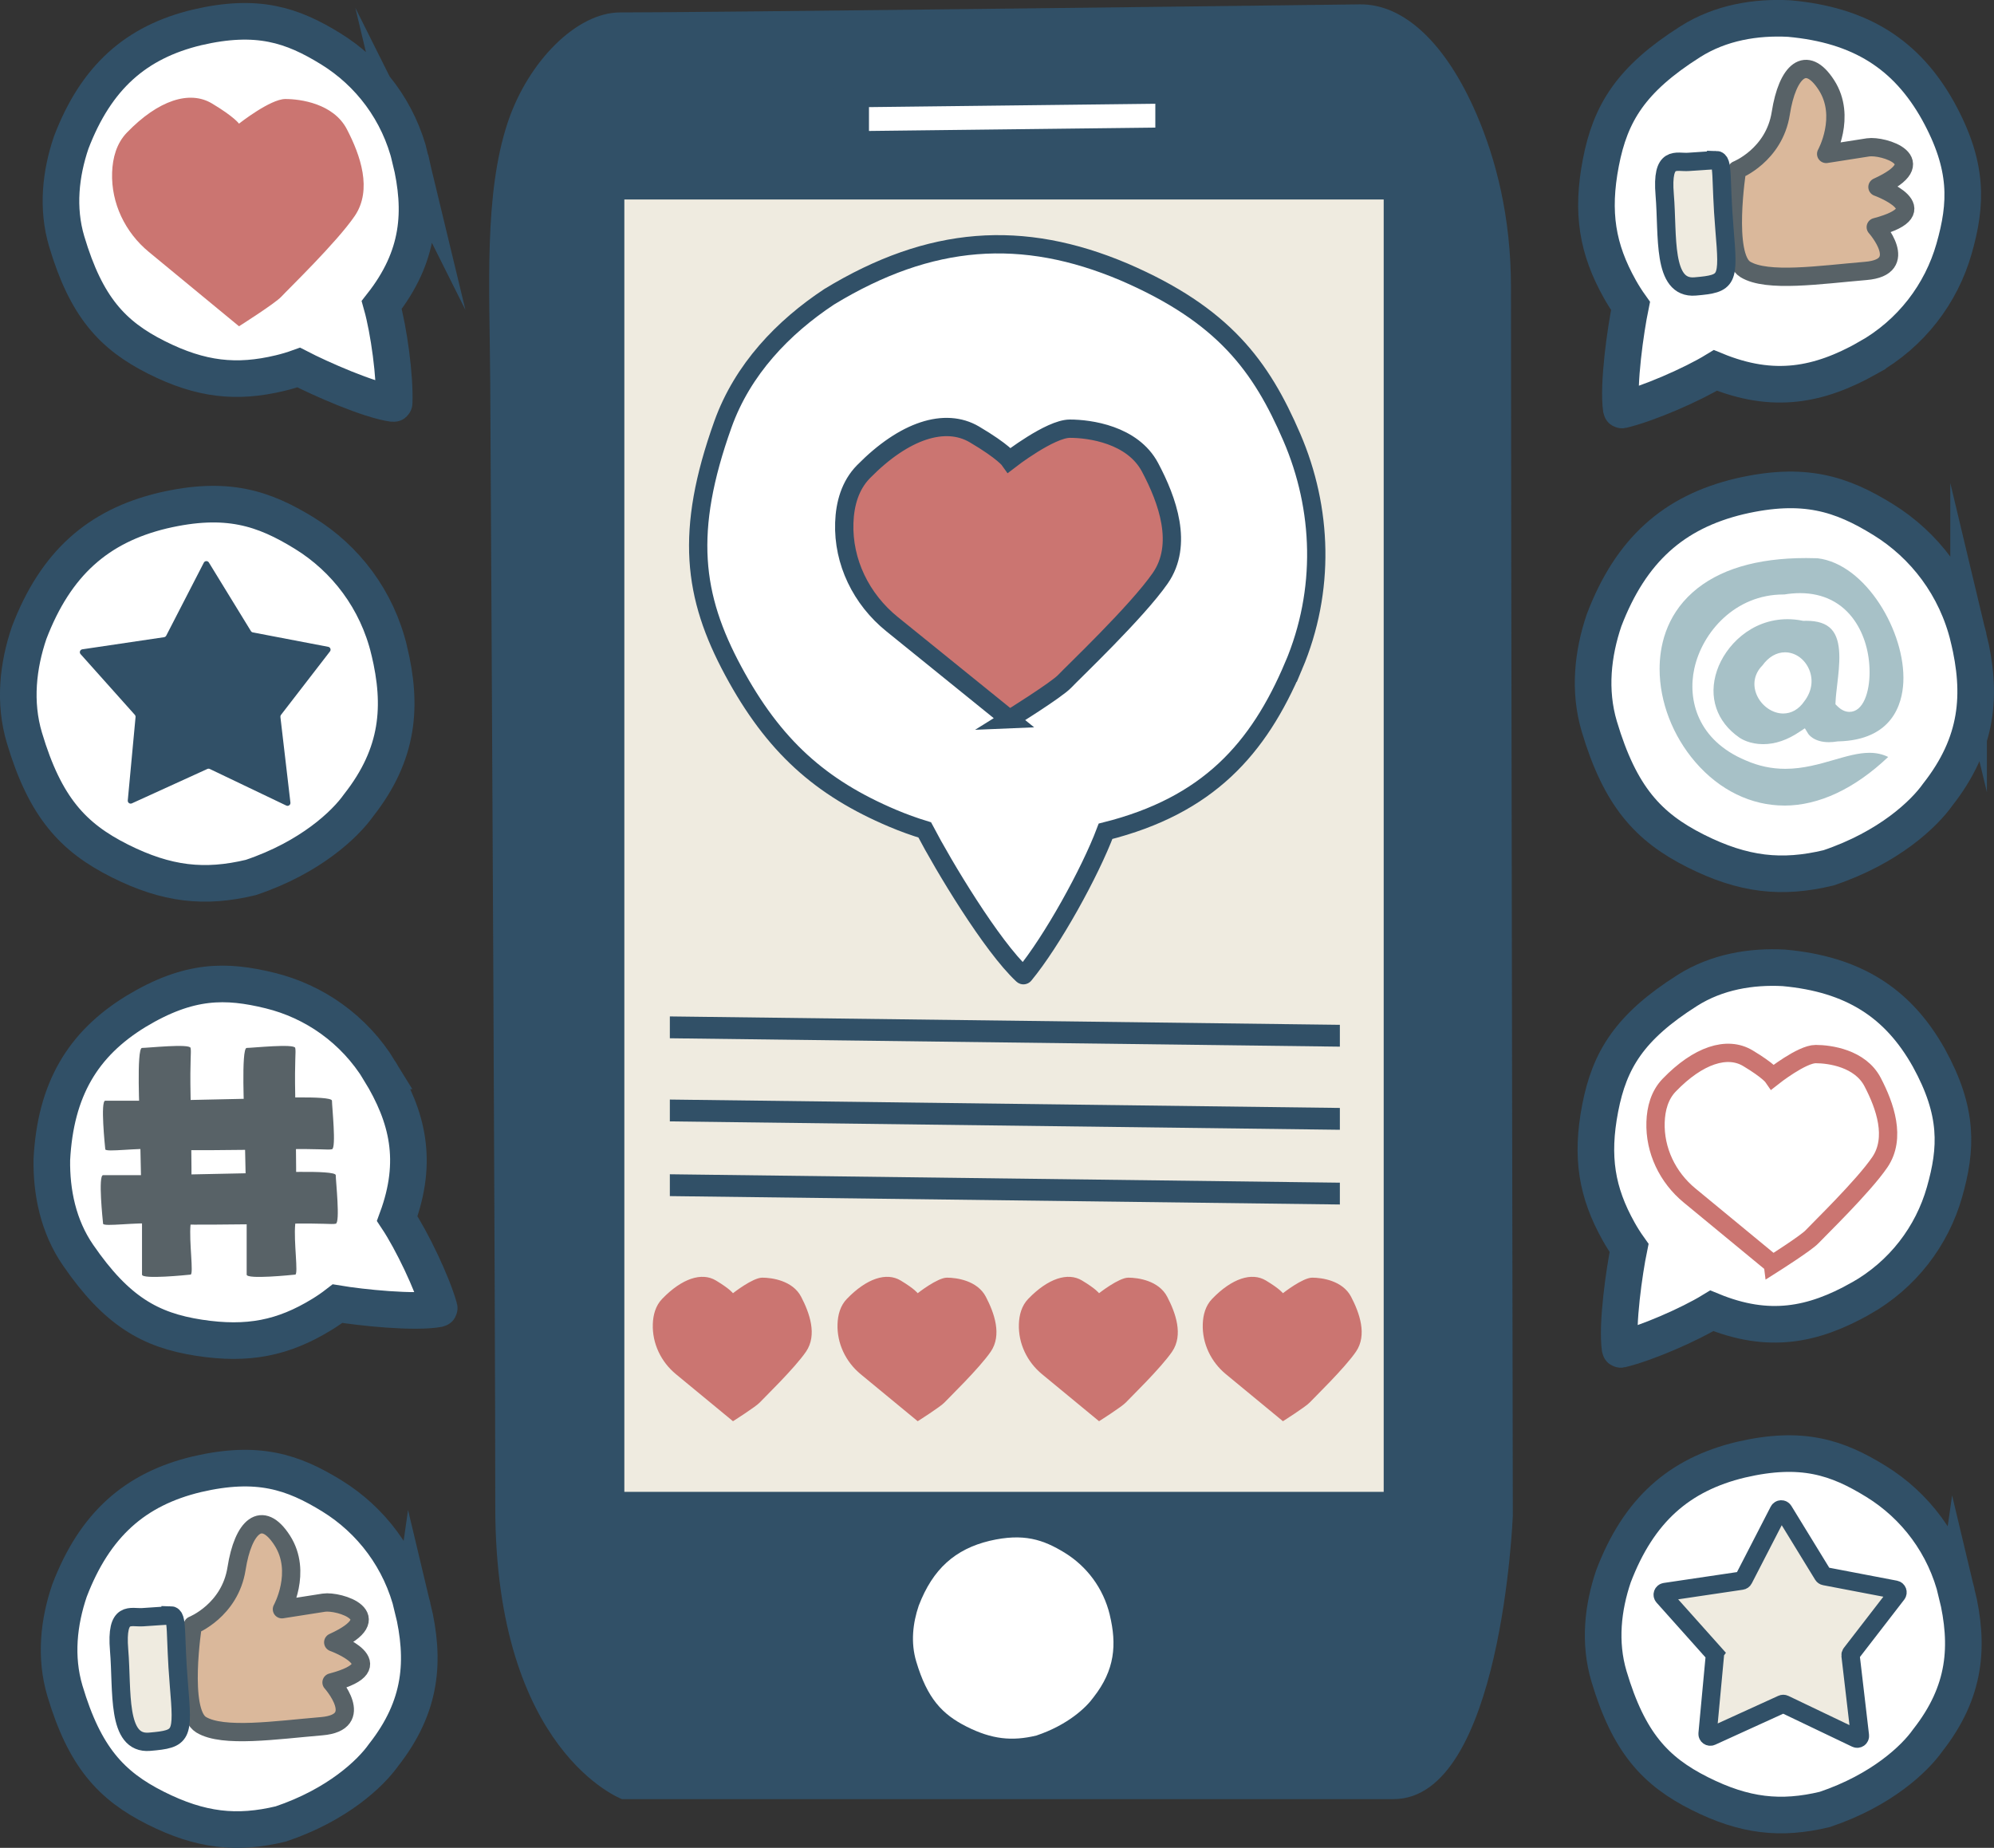 <?xml version="1.0" encoding="UTF-8"?>
<svg id="Layer_2" data-name="Layer 2" xmlns="http://www.w3.org/2000/svg" viewBox="0 0 784.36 726.89">
  <rect x="0" y="0" width="784.36" height="726.89" fill="#333333" stroke="none"/>
  <defs>
    <style>
      .cls-1 {
        fill: #586267;
      }

      .cls-2, .cls-3, .cls-4 {
        fill: #fff;
      }

      .cls-3, .cls-5, .cls-6, .cls-7, .cls-8 {
        stroke-width: 7.2px;
      }

      .cls-3, .cls-5, .cls-9, .cls-4, .cls-7 {
        stroke: #315067;
      }

      .cls-3, .cls-5, .cls-9, .cls-4, .cls-7, .cls-8 {
        stroke-miterlimit: 10;
      }

      .cls-5, .cls-9 {
        fill: #efebe0;
      }

      .cls-10 {
        fill: #a7c1c7;
      }

      .cls-11, .cls-7 {
        fill: #cb7571;
      }

      .cls-12 {
        fill: #315067;
      }

      .cls-6 {
        fill: #dab89b;
        stroke: #586267;
        stroke-linejoin: round;
      }

      .cls-9, .cls-4 {
        stroke-width: 14.4px;
      }

      .cls-8 {
        fill: none;
        stroke: #cb7571;
      }
    </style>
  </defs>
  <g id="Layer_1-2" data-name="Layer 1">
    <g id="Influencer_Marketing" data-name="Influencer Marketing">
      <path class="cls-12" d="M192.82,149.37c-.2-35.97-2.54-72.95,6.93-101.29,7.99-23.9,27.08-43.19,44.19-43.19,33.7,0,231.65-2.43,290.99-3.17,17.15-.21,33.78,15.06,45.94,43.35,7.49,17.42,13.49,40.07,13.49,67.95,0,74.34.72,483.19.72,483.19,0,0-4.34,111.51-46.96,111.51H244.67s-49.85-18.58-49.85-114.88c0-79.43-1.47-350.83-1.99-443.46Z"/>
      <path class="cls-4" d="M161.45,62.54c4.97,20.71,3.6,38.42-11.3,57.41,2.81,9.99,5.31,28.29,4.89,38.57,0,.14-.13.25-.27.23-9.55-1.24-29.06-9.93-37.26-14.18-2.38.86-4.83,1.59-7.34,2.19-17.08,4.1-31.13,2.62-48.62-6.17-17.32-8.7-27.62-19.84-35.3-45.59-3.94-13.2-2.36-26.81,1.76-38.94,9.81-25.68,25.5-39.52,49.52-45.29,23.72-5.53,37.4-.93,52.58,8.44,15.19,9.37,26.84,24.55,31.34,43.33Z"/>
      <path class="cls-4" d="M153.09,255.79c5.28,21.97,3.82,40.77-11.99,60.93-5.31,7.5-18.95,20.55-42.43,28.45-18.12,4.35-33.03,2.78-51.6-6.55-18.38-9.23-29.32-21.06-37.47-48.39-4.18-14.01-2.51-28.45,1.87-41.32,10.41-27.25,27.06-41.94,52.55-48.06,25.17-5.87,39.69-.99,55.8,8.95,16.12,9.94,28.48,26.05,33.26,45.98Z"/>
      <path class="cls-2" d="M436.54,635.27c2.8,11.66,2.03,21.64-6.36,32.34-2.82,3.98-10.06,10.91-22.52,15.1-9.62,2.31-17.53,1.47-27.38-3.48-9.75-4.9-15.56-11.17-19.88-25.68-2.22-7.44-1.33-15.1.99-21.93,5.53-14.46,14.36-22.26,27.89-25.51,13.36-3.11,21.06-.52,29.62,4.75,8.55,5.28,15.11,13.83,17.65,24.4Z"/>
      <path class="cls-4" d="M774.37,250.88c5.34,22.25,3.87,41.28-12.14,61.69-5.38,7.59-19.19,20.81-42.96,28.81-18.35,4.41-33.44,2.81-52.24-6.63-18.61-9.35-29.68-21.32-37.93-48.99-4.23-14.19-2.54-28.81,1.89-41.83,10.54-27.59,27.4-42.47,53.2-48.66,25.49-5.94,40.18-1,56.5,9.07,16.32,10.06,28.83,26.38,33.68,46.55Z"/>
      <path class="cls-4" d="M162.31,632.29c5.03,20.94,3.64,38.87-11.43,58.08-5.06,7.15-18.06,19.59-40.44,27.12-17.27,4.15-31.49,2.65-49.19-6.24-17.52-8.8-27.94-20.07-35.71-46.12-3.98-13.36-2.39-27.12,1.78-39.39,9.92-25.98,25.8-39.98,50.09-45.81,24-5.59,37.83-.94,53.19,8.54,15.36,9.48,27.15,24.83,31.71,43.83Z"/>
      <path class="cls-4" d="M769.68,626.57c5.03,20.94,3.64,38.87-11.43,58.08-5.06,7.15-18.06,19.59-40.44,27.12-17.27,4.15-31.49,2.65-49.19-6.24-17.52-8.8-27.94-20.07-35.71-46.12-3.98-13.36-2.39-27.12,1.78-39.39,9.92-25.98,25.8-39.98,50.09-45.81,24-5.59,37.83-.94,53.19,8.54,15.36,9.48,27.15,24.83,31.71,43.83Z"/>
      <path class="cls-4" d="M149.34,421.24c11.1,18.17,15.24,35.45,6.91,58.11,5.74,8.64,13.76,25.28,16.52,35.19.04.14-.05.27-.19.3-9.46,1.76-30.7-.51-39.81-2.03-2,1.55-4.1,3-6.31,4.34-14.99,9.15-28.81,12.06-48.16,9.08-19.15-2.95-32.39-10.38-47.61-32.53-7.81-11.35-10.5-24.79-10.3-37.59,1.44-27.45,12.11-45.45,33.19-58.32,20.87-12.56,35.3-12.38,52.63-8.14,17.33,4.24,33.08,15.11,43.15,31.59Z"/>
      <path class="cls-4" d="M731.69,510.91c-18.58,10.41-36,13.9-58.32,4.72-8.85,5.41-25.78,12.8-35.79,15.18-.14.03-.27-.06-.29-.2-1.4-9.52,1.66-30.66,3.52-39.71-1.47-2.06-2.84-4.21-4.1-6.47-8.58-15.32-10.97-29.24-7.27-48.47,3.67-19.03,11.59-31.98,34.29-46.36,11.64-7.37,25.16-9.56,37.95-8.88,27.38,2.47,44.96,13.81,57.04,35.36,11.76,21.33,11.05,35.74,6.16,52.9-4.89,17.16-16.34,32.49-33.18,41.93Z"/>
      <path class="cls-4" d="M734.61,140.87c-19.06,10.68-36.93,14.26-59.83,4.84-9.08,5.55-26.45,13.13-36.71,15.57-.14.03-.28-.06-.3-.2-1.44-9.77,1.7-31.46,3.61-40.74-1.51-2.11-2.91-4.32-4.21-6.64-8.81-15.72-11.26-30-7.46-49.73,3.76-19.52,11.89-32.8,35.18-47.56,11.94-7.57,25.81-9.8,38.93-9.11,28.09,2.53,46.13,14.16,58.51,36.27,12.07,21.88,11.34,36.66,6.32,54.27-5.02,17.6-16.76,33.33-34.04,43.02Z"/>
      <rect class="cls-9" x="238.39" y="71.27" width="313.1" height="522.78"/>
      <path class="cls-3" d="M508.86,261.92c-13.85,32.72-33.68,54.97-73.98,65.08-6.1,16.2-21.02,43.2-31.99,56.48-.15.18-.43.2-.61.03-12.29-11.42-31.19-42.99-38.53-57.05-4.24-1.29-8.45-2.82-12.62-4.58-28.35-12-46.78-28.35-62.72-57.99-15.78-29.33-19.15-54.75-4.04-96.98,7.75-21.65,23.71-38.21,41.8-50.17,39.83-24.24,76.06-26.66,115.94-9.78,39.22,16.89,53.97,37.02,66.05,65.07,12.08,28.04,13.27,60.23.71,89.9Z"/>
      <path class="cls-11" d="M94.01,128.34l-35.48-29.25c-9.3-7.67-14.84-19.16-14.43-31.21.2-5.74,1.71-11.47,5.82-15.72,12.33-12.77,24.66-16.73,33.47-11.45s10.62,7.93,10.62,7.93c0,0,12.28-9.69,18.22-9.69s18.94,1.76,24.22,11.89,10.13,23.78,3.08,34.13-26.42,29.06-28.84,31.71-16.68,11.67-16.68,11.67Z"/>
      <path class="cls-11" d="M288.31,559.05l-22.41-18.48c-5.88-4.84-9.37-12.1-9.11-19.71.12-3.63,1.08-7.24,3.68-9.93,7.79-8.07,15.58-10.57,21.14-7.23,5.56,3.34,6.71,5.01,6.71,5.01,0,0,7.76-6.12,11.51-6.12s11.96,1.11,15.3,7.51c3.34,6.4,6.4,15.02,1.95,21.56s-16.69,18.36-18.22,20.03-10.54,7.37-10.54,7.37Z"/>
      <path class="cls-11" d="M360.97,559.05l-22.41-18.48c-5.88-4.84-9.37-12.1-9.11-19.71.12-3.63,1.08-7.24,3.68-9.93,7.79-8.07,15.58-10.57,21.14-7.23,5.56,3.34,6.71,5.01,6.71,5.01,0,0,7.76-6.12,11.51-6.12s11.96,1.11,15.3,7.51c3.34,6.4,6.4,15.02,1.95,21.56s-16.69,18.36-18.22,20.03-10.54,7.37-10.54,7.37Z"/>
      <path class="cls-11" d="M432.31,559.05l-22.41-18.48c-5.88-4.84-9.37-12.1-9.11-19.71.12-3.63,1.08-7.24,3.68-9.93,7.79-8.07,15.58-10.57,21.14-7.23,5.56,3.34,6.71,5.01,6.71,5.01,0,0,7.76-6.12,11.51-6.12s11.96,1.11,15.3,7.51c3.34,6.4,6.4,15.02,1.95,21.56s-16.69,18.36-18.22,20.03-10.54,7.37-10.54,7.37Z"/>
      <path class="cls-11" d="M504.64,559.05l-22.41-18.48c-5.88-4.84-9.37-12.1-9.11-19.71.12-3.63,1.08-7.24,3.68-9.93,7.79-8.07,15.58-10.57,21.14-7.23,5.56,3.34,6.71,5.01,6.71,5.01,0,0,7.76-6.12,11.51-6.12s11.96,1.11,15.3,7.51c3.34,6.4,6.4,15.02,1.95,21.56s-16.69,18.36-18.22,20.03-10.54,7.37-10.54,7.37Z"/>
      <path class="cls-7" d="M397.12,282.91l-46.22-37.39c-12.12-9.8-19.33-24.49-18.79-39.9.25-7.34,2.23-14.66,7.58-20.1,16.06-16.33,32.12-21.39,43.59-14.64,11.47,6.76,13.83,10.13,13.83,10.13,0,0,15.99-12.38,23.73-12.38s24.66,2.25,31.54,15.2c6.88,12.95,13.19,30.4,4.01,43.63-9.18,13.23-34.41,37.15-37.57,40.53s-21.73,14.92-21.73,14.92Z"/>
      <path class="cls-8" d="M697.37,497.27l-32.8-27.04c-8.6-7.09-13.72-17.71-13.34-28.85.18-5.31,1.58-10.6,5.38-14.53,11.4-11.81,22.8-15.47,30.94-10.58,8.14,4.88,9.82,7.33,9.82,7.33,0,0,11.35-8.96,16.84-8.96s17.5,1.63,22.39,10.99,9.36,21.98,2.85,31.55-24.42,26.87-26.66,29.31-15.42,10.79-15.42,10.79Z"/>
      <path class="cls-6" d="M75.83,639.34s14.63-5.8,17.22-22.33,9.96-23.51,17.97-11.05c8,12.46-.12,27.06-.12,27.06,0,0,10.6-1.68,16.49-2.58s26.3,5.35,3.69,15.6c0,0,25.02,9.04-.67,15.77,0,0,14.05,15.73-3.93,17.23-17.97,1.51-38.79,4.64-47.38-.6s-3.28-39.1-3.28-39.1Z"/>
      <path class="cls-5" d="M67.09,635.44s-7.72.47-10.88.71c-4.74.36-10.69-2.98-9.35,13.01s-1.07,37.08,11.97,35.99c13.03-1.09,13.23-2.3,11.54-22.45s-.29-27.22-3.28-27.27Z"/>
      <path class="cls-6" d="M683.27,66.87s14.63-5.8,17.22-22.33,9.96-23.51,17.97-11.05c8,12.46-.12,27.06-.12,27.06,0,0,10.6-1.68,16.49-2.58s26.3,5.35,3.69,15.6c0,0,25.02,9.04-.67,15.77,0,0,14.05,15.73-3.93,17.23-17.97,1.51-38.79,4.64-47.38-.6s-3.28-39.1-3.28-39.1Z"/>
      <path class="cls-5" d="M675.06,62.97s-7.72.47-10.88.71c-4.74.36-10.69-2.98-9.35,13.01s-1.07,37.08,11.97,35.99c13.03-1.09,13.23-2.3,11.54-22.45s-.29-27.22-3.28-27.27Z"/>
      <path class="cls-1" d="M74.96,501.39c-1.31.13-19.1,1.98-19.1,0v-20.15l-.89-41.5s-1.36-27.52.89-27.52,18.73-1.76,19.1,0-.29,4.18,0,18.83.66,43.71,0,50.53,1.31,19.69,0,19.82Z"/>
      <path class="cls-1" d="M116.13,501.39c-1.31.13-19.1,1.98-19.1,0v-20.15l-.89-41.5s-1.36-27.52.89-27.52,18.73-1.76,19.1,0-.29,4.18,0,18.83.66,43.71,0,50.53,1.31,19.69,0,19.82Z"/>
      <path class="cls-1" d="M41.41,452.08c-.13-1.31-1.98-19.1,0-19.1h20.15l41.5-.89s27.52-1.36,27.52.89,1.76,18.73,0,19.1-4.18-.29-18.83,0-43.71.66-50.53,0-19.69,1.31-19.82,0Z"/>
      <path class="cls-1" d="M40.55,481.37c-.13-1.31-2.03-19.1,0-19.1h20.68l42.59-.89s28.25-1.36,28.25.89,1.81,18.73,0,19.1-4.29-.29-19.32,0-44.85.66-51.86,0-20.21,1.31-20.34,0Z"/>
      <path class="cls-10" d="M701.9,316.88c-13.06,0-25.48-6.05-34.97-17.04-8.96-10.38-14.11-23.76-14.11-36.7,0-8.48,2.26-20.6,13.04-30.16,10.07-8.93,25.07-13.46,44.58-13.46,1.46,0,2.97.03,4.49.08,19.02,2.22,34.72,29.1,33.76,48.8-.41,8.47-4.29,22.75-25.67,23.24h-.17s-.17.03-.17.03c-1.15.19-2.25.28-3.28.28-6.04,0-8.07-3.22-8.16-3.36l-1.28-2.1-2.1,1.38c-4.75,3.22-9.56,4.86-14.3,4.86-5.27,0-8.54-2.01-9.41-2.62-8.97-6.21-12.24-16.04-8.77-26.31,3.29-9.74,13.38-20.23,27.76-20.23,1.93,0,3.9.2,5.85.59l.28.06h.28c.32-.02.63-.02.93-.02,4.6,0,7.85,1.08,9.92,3.31,4.31,4.62,3.19,14.05,2.3,21.62-.29,2.49-.57,4.84-.67,6.95l-.04.95.69.69c1.52,1.53,3.14,2.31,4.81,2.31,5.48,0,7.93-7.82,7.93-15.57s-2.15-14.89-5.91-20.33c-4.89-7.07-12.3-10.81-21.45-10.81-1.98,0-4.08.18-6.22.53h-.34c-18.83,0-31.88,14.68-35.03,29.18-2.67,12.25,1.25,28.17,20.25,36.1,5.04,2.21,10.14,3.3,15.56,3.3,7.02,0,13.48-1.88,19.19-3.53,4.92-1.43,9.57-2.77,13.88-2.77,2.72,0,5.12.53,7.39,1.63-13.2,12.52-27.28,19.13-40.84,19.13ZM693.27,261.76c-3.18,3.18-4.02,7.51-2.23,11.62,1.86,4.29,6.14,7.29,10.4,7.29,3.25,0,6.18-1.69,8.27-4.77,3.2-4.09,3.77-9.09,1.53-13.41-1.88-3.63-5.36-5.89-9.09-5.89-3.34,0-6.49,1.83-8.88,5.17Z"/>
      <path class="cls-5" d="M674.31,650.41l-20-22.39c-.57-.64-.2-1.65.64-1.77l30.13-4.47c.34-.05.64-.26.79-.57l13.85-26.89c.38-.74,1.43-.78,1.86-.07l15.49,25.28c.16.26.42.44.71.49l27.77,5.31c.78.15,1.13,1.07.65,1.71l-18.05,23.38c-.17.22-.25.5-.22.78l3.69,31.55c.1.84-.77,1.45-1.52,1.09l-28.18-13.48c-.29-.14-.62-.14-.91,0l-27.81,12.68c-.75.34-1.59-.25-1.51-1.07l2.87-30.72c.03-.3-.07-.59-.27-.81Z"/>
      <path class="cls-12" d="M53.05,281.21l-21.35-23.9c-.61-.68-.21-1.76.68-1.89l32.16-4.77c.36-.05.68-.28.85-.61l14.78-28.7c.41-.79,1.52-.83,1.99-.07l16.54,26.98c.17.27.44.46.76.52l29.64,5.67c.84.16,1.21,1.15.69,1.82l-19.26,24.95c-.18.24-.27.53-.23.83l3.94,33.68c.1.89-.82,1.55-1.63,1.16l-30.09-14.39c-.3-.15-.66-.15-.97,0l-29.68,13.53c-.8.36-1.69-.27-1.61-1.15l3.06-32.8c.03-.32-.07-.63-.29-.87Z"/>
      <polygon class="cls-12" points="527.05 411.72 263.49 408.42 263.49 399.83 527.05 403.13 527.05 411.72"/>
      <polygon class="cls-12" points="527.05 444.42 263.49 441.12 263.49 432.53 527.05 435.83 527.05 444.42"/>
      <polygon class="cls-12" points="527.05 473.81 263.49 470.51 263.49 461.92 527.05 465.23 527.05 473.81"/>
      <path class="cls-4" d="M459.13,57.34l-121.98,1.43c-1.4,0-2.53-1.13-2.53-2.53v-18.72c0-1.4,1.13-2.53,2.53-2.53l121.98-1.43c1.4,0,2.53,1.13,2.53,2.53v18.72c0,1.4-1.13,2.53-2.53,2.53Z"/>
    </g>
  </g>
</svg>